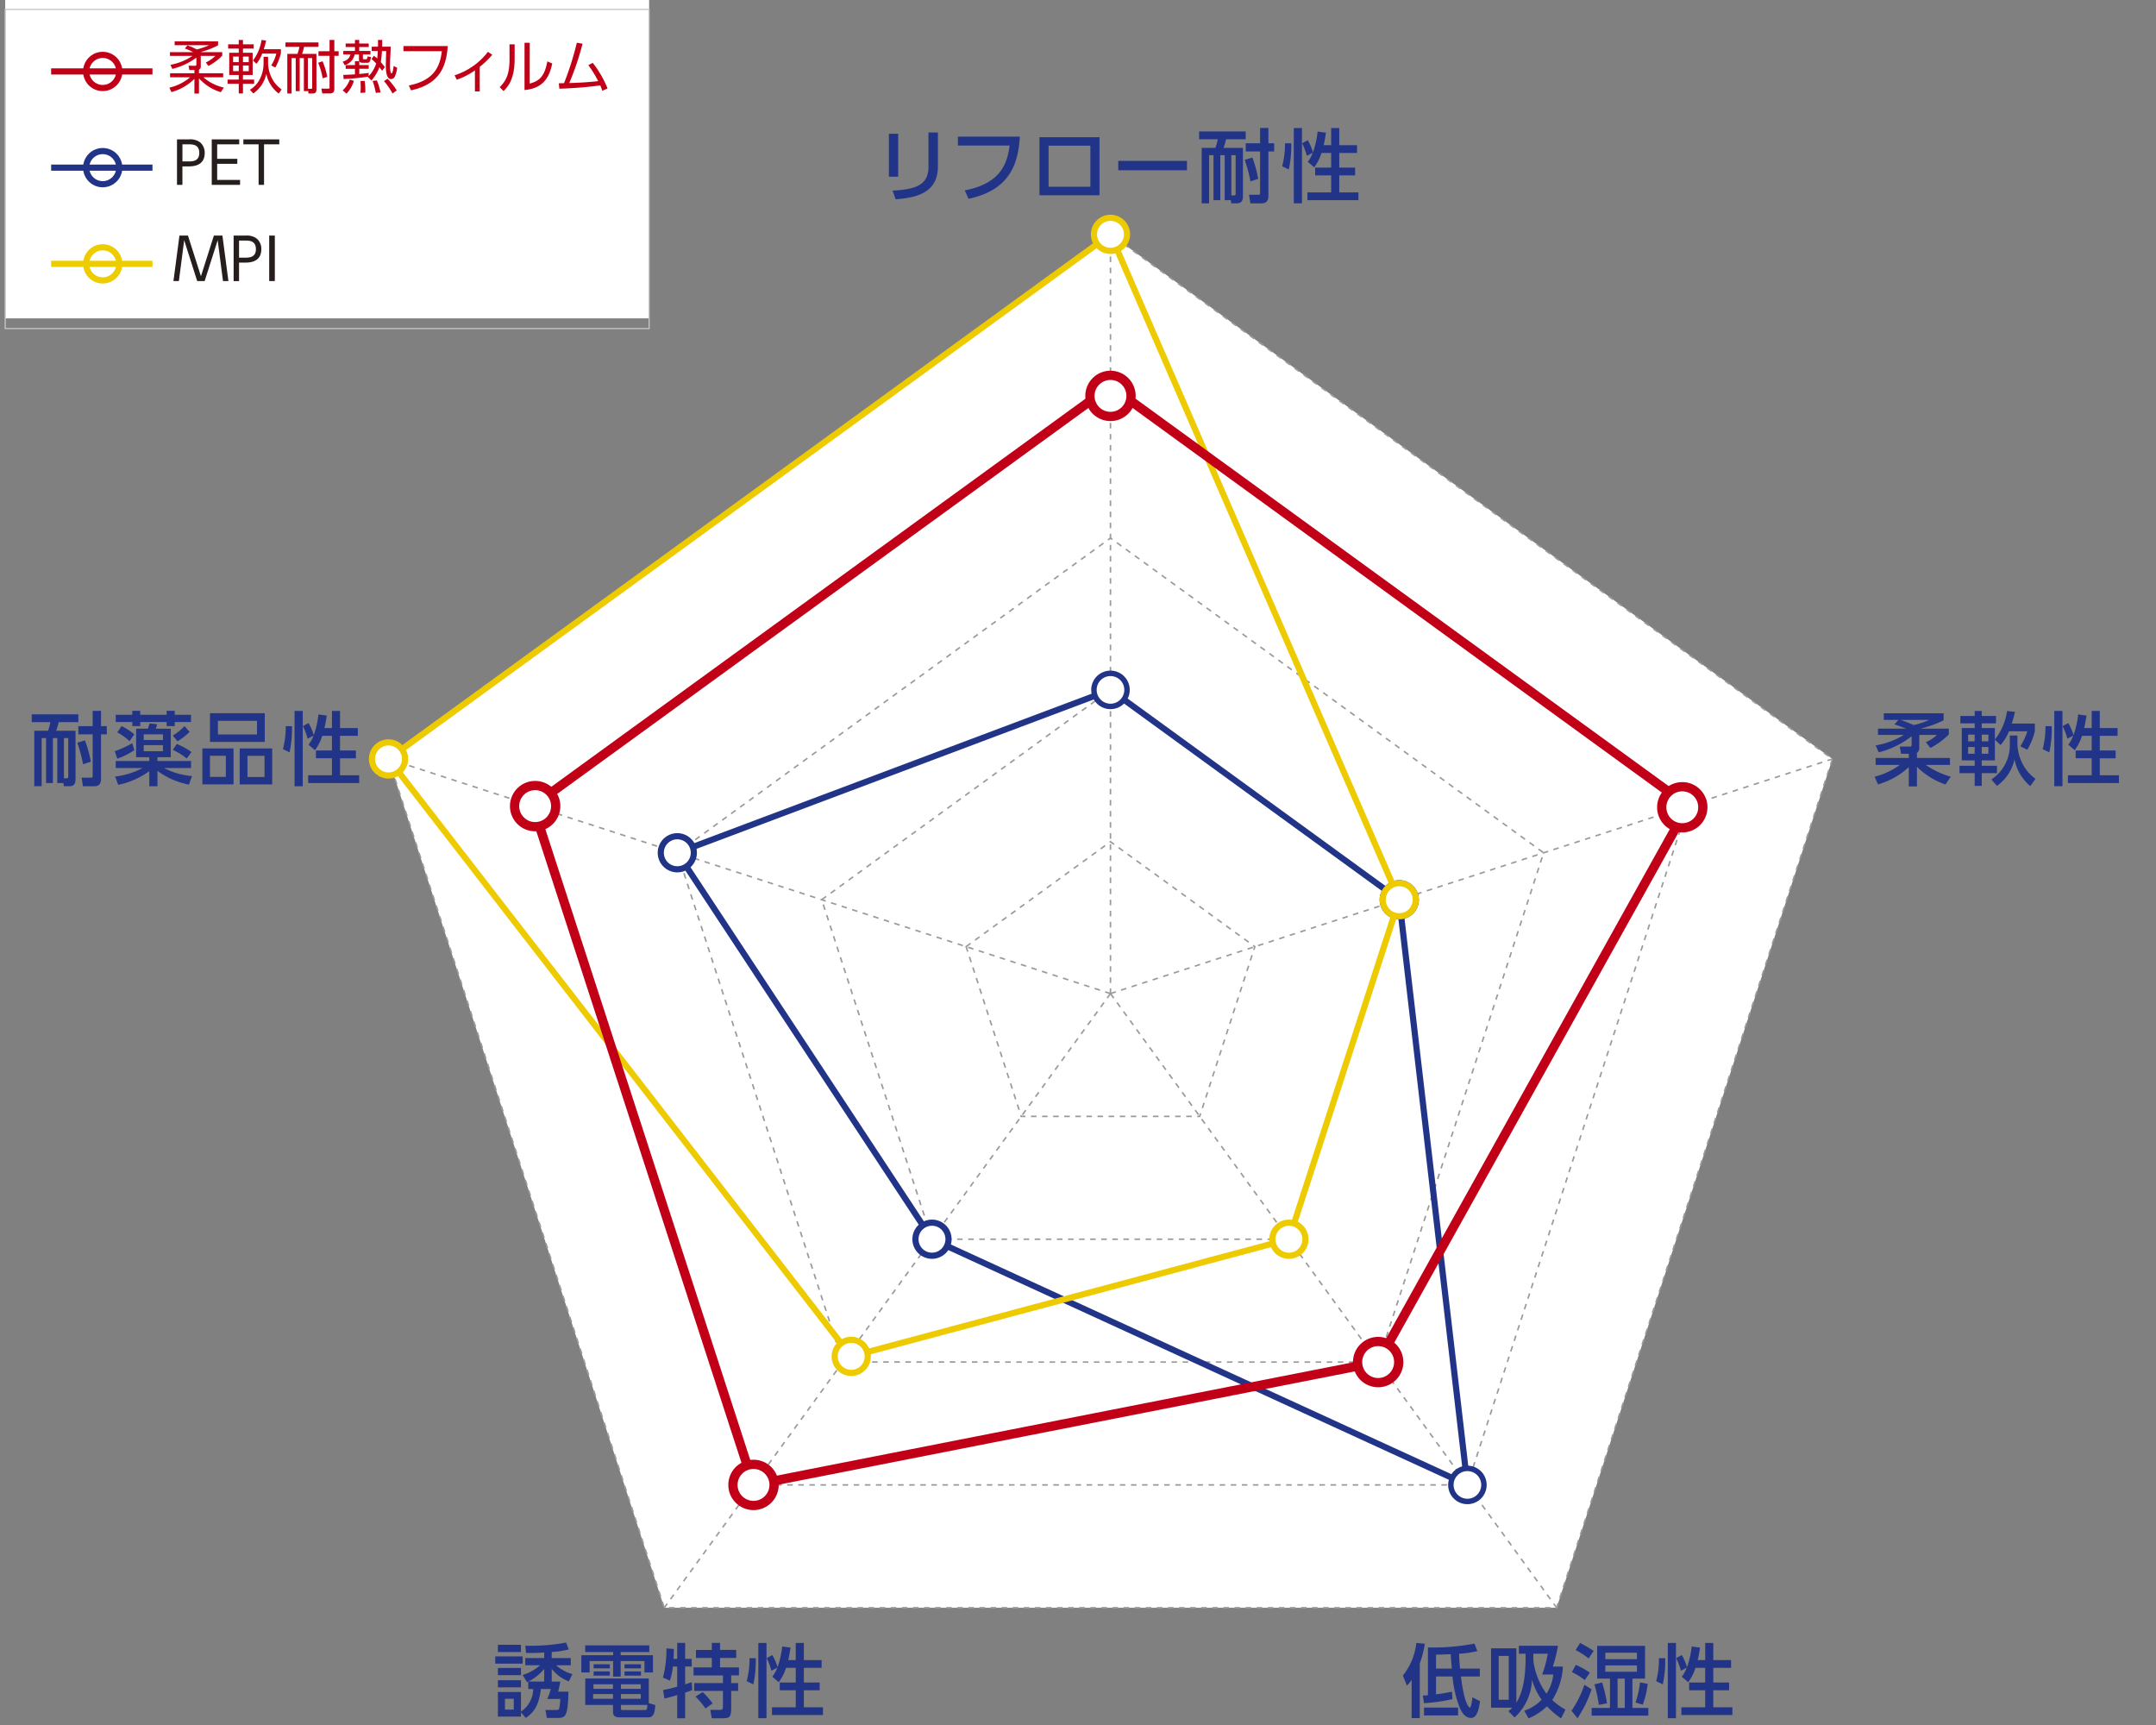 <svg id="デザイン" xmlns="http://www.w3.org/2000/svg" viewBox="0 0 350 280"><rect x="0" y="0" width="350" height="280" fill="#808080" stroke="none"/><defs><style>.cls-1{fill:#fff}.cls-10,.cls-11,.cls-14,.cls-15,.cls-16,.cls-17,.cls-18,.cls-2,.cls-3,.cls-4,.cls-5,.cls-7,.cls-8,.cls-9{fill:none}.cls-2{stroke:#9a9a9a;stroke-width:.25px;stroke-dasharray:.9 .9}.cls-11,.cls-15,.cls-18,.cls-2,.cls-5,.cls-8{stroke-miterlimit:10}.cls-16,.cls-3,.cls-4,.cls-5{stroke:#213488}.cls-10,.cls-3,.cls-4,.cls-7{stroke-linecap:round;stroke-linejoin:round}.cls-4{stroke-width:.884px}.cls-6{fill:#213488}.cls-7,.cls-8{stroke:#edcb00}.cls-10,.cls-14,.cls-15,.cls-9{stroke:#c10018}.cls-10,.cls-9{stroke-width:1.5px}.cls-11{stroke:#c4c5c5;stroke-width:.194px}.cls-12{fill:#251e1c}.cls-13{fill:#c10018}.cls-17,.cls-18{stroke:#eecd00}</style></defs><path class="cls-1" d="M63.071 123.19L180.274 38.04 297.47 123.193 252.703 260.968 107.837 260.968 63.071 123.19z"/><path class="cls-2" d="M63.071 123.19L180.274 38.04 297.47 123.193 252.703 260.968 107.837 260.968 63.071 123.19z"/><path class="cls-2" d="M156.835 153.655L180.274 136.628 203.709 153.659 194.754 181.212 165.785 181.208 156.835 153.655z"/><path class="cls-2" d="M133.394 146.038L180.275 111.982 227.149 146.043 209.242 201.151 151.298 201.148 133.394 146.038z"/><path class="cls-2" d="M109.954 138.421L180.274 87.336 250.59 138.426 223.729 221.089 136.809 221.086 109.954 138.421z"/><path class="cls-2" d="M86.512 130.806L180.274 62.687 274.031 130.81 238.215 241.03 122.323 241.027 86.512 130.806z"/><path class="cls-2" d="M180.274 38.041L180.274 161.276"/><path class="cls-2" d="M180.274 161.276L63.058 123.186"/><path class="cls-2" d="M180.274 161.276L107.853 260.946"/><path class="cls-2" d="M180.274 161.276L252.695 260.958"/><path class="cls-2" d="M180.274 161.276L297.475 123.192"/><path class="cls-3" d="M180.274 111.982L227.149 146.043 238.214 241.03 151.298 201.147 109.954 138.421 180.274 111.982z"/><path class="cls-1" d="M182.957 111.982a2.684 2.684 0 1 1-2.681-2.684 2.683 2.683 0 0 1 2.681 2.684"/><path class="cls-4" d="M182.957 111.982a2.684 2.684 0 1 1-2.681-2.684 2.683 2.683 0 0 1 2.681 2.684z"/><path class="cls-1" d="M229.834 146.044a2.684 2.684 0 1 1-2.684-2.684 2.683 2.683 0 0 1 2.684 2.684"/><path class="cls-5" d="M229.834 146.044a2.684 2.684 0 1 1-2.684-2.684 2.683 2.683 0 0 1 2.684 2.684"/><path class="cls-1" d="M240.9 241.031a2.684 2.684 0 1 1-2.681-2.684 2.683 2.683 0 0 1 2.681 2.684"/><path class="cls-4" d="M240.9 241.031a2.684 2.684 0 1 1-2.681-2.684 2.683 2.683 0 0 1 2.681 2.684z"/><path class="cls-1" d="M153.981 201.147a2.684 2.684 0 1 1-2.682-2.684 2.683 2.683 0 0 1 2.682 2.684"/><path class="cls-5" d="M153.981 201.147a2.684 2.684 0 1 1-2.682-2.684 2.683 2.683 0 0 1 2.682 2.684"/><path class="cls-1" d="M112.636 138.421a2.683 2.683 0 1 1-2.681-2.684 2.683 2.683 0 0 1 2.681 2.684"/><path class="cls-5" d="M112.636 138.421a2.683 2.683 0 1 1-2.681-2.684 2.683 2.683 0 0 1 2.681 2.684"/><path class="cls-6" d="M145.811 28.678H144.3v-6.969h1.508zm6.448-1.691c0 4.4-3.6 5.11-6.864 5.357l-.494-1.405c3.432-.194 5.824-.727 5.824-3.847V21.5h1.534zm13.299-4.81c-.247 3.966-1.313 8.633-8.333 10.089l-.611-1.365c5.837-1.105 6.916-4.368 7.28-7.28h-8.385v-1.444zm12.935.092v9.425h-9.75v-9.425zm-1.482 1.377h-6.786v6.669h6.786zm15.678 2.471v1.521h-11.154v-1.521zm6.123 6.37v-7.294h-.712v7.294h-1.105v-7.294h-.715v7.814h-1.2v-9h2.22a7.758 7.758 0 0 0 .39-1.4h-3.029v-1.274h7.566v1.273h-3.185a13.1 13.1 0 0 1-.416 1.4h3.146v7.918c0 1.079-.741 1.079-1.014 1.079h-.871l-.091-.52zm1.521-.767c.13 0 .26-.013.26-.3v-6.227h-.7v6.527zm2.977-6.15a20.6 20.6 0 0 1 .949 3.459l-1.259.416a24.218 24.218 0 0 0-.936-3.5zm2.6-4.8v2.483h.936v1.327h-.936v7.228c0 1.1-.7 1.2-1.131 1.2h-1.794l-.221-1.391h1.443c.234 0 .351 0 .351-.286v-6.748h-2.327v-1.327h2.327v-2.483zm3.705 2.486a18.546 18.546 0 0 1-.39 4.252l-1.079-.521a14.137 14.137 0 0 0 .455-3.731zm.416-2.47h1.326v12.221h-1.326zm4.5 4.044a8.25 8.25 0 0 1-1.183 2.327l-1.04-.885a6.1 6.1 0 0 0 .8-1.481l-.961.506a9.716 9.716 0 0 0-.767-2.041l.923-.506a9.692 9.692 0 0 1 .844 1.962 14.547 14.547 0 0 0 .754-3.354l1.353.183c-.078.52-.169 1.144-.377 2.027h1.223v-2.782h1.313v2.782h2.887v1.262h-2.886v2.378h2.574v1.262h-2.574v2.756h3.107v1.261h-8.281v-1.261h3.86V28.47h-2.6v-1.262h2.6V24.83zM84.846 268.867v1.17H80.4v-1.17zm.91 4.095l-.195.091-.715-1.17a7.824 7.824 0 0 0 2.834-1.583h-2.405v-1.16h3.068v-.91c-1.17.078-1.82.078-2.938.078l-.13-1.183a31.405 31.405 0 0 0 6.63-.507l.416 1.118a15.344 15.344 0 0 1-2.756.416v.988h3.094v1.16H90.28a6.653 6.653 0 0 0 2.639 1.443l-.572 1.183a6.593 6.593 0 0 1-2.782-2.041v2.067h1.391a16.627 16.627 0 0 1-.351 1.638h1.677c-.117 4.1-.442 4.264-1.885 4.264h-1.625l-.221-1.287h1.716c.546 0 .546-.039.7-1.794h-2.13a9.091 9.091 0 0 0 .572-1.612h-1.6c-.338 2.561-1.027 3.718-2.457 4.693l-.78-.91v.689h-3.743v-3.991h3.744v3.185a4.518 4.518 0 0 0 1.989-3.666h-.806zm-1.183-5.98v1.17h-3.744v-1.17zm0 3.757v1.17h-3.744v-1.17zm0 1.989v1.157h-3.744v-1.157zm-1.17 3.016h-1.43v1.756H83.4zm4.94-2.8v-2.041a8.33 8.33 0 0 1-2.548 2.041zm17.057-4.792h-4.641v.52H106v2.795h-1.378v-1.846h-3.861v2.522h-1.225v-2.522h-3.822v1.846h-1.339v-2.795h5.161v-.52H95v-1.079h10.4zm.975 8.606c-.078 1-.156 2-1.131 2h-4.485c-.637 0-1.248-.039-1.248-.884v-1.131h-4.5v-4.29h10.309v4zm-6.864-1.781h-3.225v.767h3.224zm0-1.586h-3.173v.741h3.172zm-.52-3.25v.663h-2.627v-.663zm0 1.157v.689h-2.627v-.687zm5.031 2.093H100.8v.741h3.224zm0 1.586H100.8v.767h3.224zm.572 2.6c.377 0 .455-.052.507-.832h-4.3v.468c0 .3.013.364.312.364zm-.546-7.436v.663h-2.665v-.663zm0 1.157v.689h-2.665v-.687zm5.185-.793a9.749 9.749 0 0 1-.481 2.288l-1.13-.494a17.354 17.354 0 0 0 .559-4.732l1.209.091c0 .468 0 .845-.053 1.612h.6v-2.6h1.287v2.6h1.066v1.235h-1.066v2.9c.325-.1.571-.182 1.066-.364l.091 1.287c-.3.117-.533.208-1.157.416v4.16h-1.287v-3.757c-.507.143-1.651.481-2.067.559l-.235-1.378c.455-.091 1.093-.208 2.3-.546v-3.276zm6.319-3.835h1.339v1.144h2.626v1.3h-2.626v1.534h3.068v1.3H118.7v1.252h1.131v1.261H118.7v2.691c0 1.638-.273 1.755-1.521 1.755h-1.625l-.247-1.365h1.586c.429 0 .468-.195.468-.611v-2.47h-4.668V273.2h4.668v-1.248h-4.771v-1.3h2.964v-1.534h-2.574v-1.3h2.574zm-1.482 7.982a12.413 12.413 0 0 1 1.612 1.846l-1.157.819a12.185 12.185 0 0 0-1.626-1.924zm8.619-5.499a18.532 18.532 0 0 1-.39 4.251l-1.079-.52a14.137 14.137 0 0 0 .455-3.731zm.416-2.47h1.326V278.9h-1.326zm4.5 4.043a8.185 8.185 0 0 1-1.183 2.327l-1.04-.884a6.124 6.124 0 0 0 .806-1.482l-.962.507a9.657 9.657 0 0 0-.767-2.041l.923-.507a9.781 9.781 0 0 1 .845 1.963 14.667 14.667 0 0 0 .754-3.354l1.352.182c-.078.52-.169 1.144-.377 2.028h1.222v-2.782h1.313v2.782h2.886v1.261h-2.886v2.379h2.574v1.261h-2.574v2.756h3.109v1.261h-8.281v-1.261h3.861v-2.756h-2.6v-1.261h2.6v-2.379zm101.553 1.95a6.228 6.228 0 0 1-.767.936l-.65-1.638a10.208 10.208 0 0 0 2.184-5.291l1.378.13a17.145 17.145 0 0 1-.819 3.211v8.853h-1.326zm11.1 3.458c-.221 1.755-.637 2.717-1.455 2.717-1.132 0-1.664-1.261-1.847-1.7a18.156 18.156 0 0 1-1.157-5.031h-2.678v2.9c1.106-.13 1.938-.3 2.587-.429l.078 1.209a29.409 29.409 0 0 1-4.615.663l-.195-1.248c.325-.013.481-.013.832-.052v-7.748a36.087 36.087 0 0 0 7.553-.624l.468 1.209a16.164 16.164 0 0 1-2.964.429c.013.767.078 1.651.156 2.418h3.211v1.274h-3.068c.546 4.55 1.339 5.057 1.456 5.057.195 0 .338-1.04.416-1.677zm-3.562 2.314h-5.525v-1.274h5.529zm-3.575-7.6h2.561c-.038-.364-.156-2-.182-2.34-1.521.065-1.742.065-2.379.065zm20.296 8.081a14.894 14.894 0 0 1-2.288-1.963 9.674 9.674 0 0 1-2.99 1.963l-.69-1.248a6.967 6.967 0 0 0 2.809-1.781 11.039 11.039 0 0 1-1.561-3.263 8.659 8.659 0 0 1-2.821 6.136l-1.014-1.027a4.775 4.775 0 0 0 .651-.559h-3.458v-9.633h4.107v8.814c1.015-1.573 1.5-4.017 1.5-7.267v-.676h-1.092v-1.287h6.344a21.779 21.779 0 0 1-.832 3.38h1.639a11.36 11.36 0 0 1-1.73 5.434 9.723 9.723 0 0 0 2.146 1.547zm-8.489-10.14h-1.639v7.111h1.639zm3.99.169a5.857 5.857 0 0 0 .053.962 11.683 11.683 0 0 0 2.08 4.992 6.777 6.777 0 0 0 1.1-3.107h-1.794a19.53 19.53 0 0 0 .91-3.38h-2.353zm9.451 5.242a18.875 18.875 0 0 1-2.288 4.706l-.963-1.222a17.47 17.47 0 0 0 2.094-4.212zm-2.561-3.965a13.072 13.072 0 0 1 2.288 1.274l-.832 1.2a10.138 10.138 0 0 0-2.08-1.287zm.689-3.549a19.065 19.065 0 0 1 2.21 1.287l-.807 1.222a11.929 11.929 0 0 0-2.119-1.352zm1.885 10.543h2.976v-4.758h-2.08v-5.317h7.775v5.317H265v4.758h2.587v1.248h-9.2zm1.7-4.134a22.877 22.877 0 0 1 .793 3.393l-1.326.247a22.181 22.181 0 0 0-.715-3.328zm.519-4.823v1.04h5.136v-1.04zm0 2.054v1.027h5.136v-1.027zm1.99 2.145v4.758h1.17v-4.758zm4.9.858a15.461 15.461 0 0 1-.806 3.38l-1.17-.364a16.434 16.434 0 0 0 .728-3.263zm2.838-4.176a18.532 18.532 0 0 1-.39 4.251l-1.079-.52a14.137 14.137 0 0 0 .455-3.731zm.416-2.47h1.326V278.9h-1.326zm4.5 4.043a8.208 8.208 0 0 1-1.182 2.327l-1.04-.884a6.132 6.132 0 0 0 .805-1.482l-.962.507a9.657 9.657 0 0 0-.767-2.041l.924-.507a9.85 9.85 0 0 1 .844 1.963 14.612 14.612 0 0 0 .754-3.354l1.353.182c-.078.52-.169 1.144-.378 2.028h1.222v-2.782h1.313v2.782h2.887v1.261h-2.887v2.379h2.569v1.261h-2.574v2.756h3.107v1.261h-8.281v-1.261h3.861v-2.756h-2.6v-1.261h2.6v-2.379zM9.3 127.1v-7.294h-.717v7.294H7.478v-7.294h-.715v7.814h-1.2v-9H7.79a7.781 7.781 0 0 0 .39-1.4H5.151v-1.274h7.566v1.274H9.532a13.1 13.1 0 0 1-.416 1.4h3.146v7.918c0 1.079-.741 1.079-1.014 1.079h-.871l-.091-.52zm1.521-.767c.13 0 .26-.014.26-.3v-6.228h-.7v6.527zm2.977-6.15a20.692 20.692 0 0 1 .95 3.459l-1.262.416a24.111 24.111 0 0 0-.936-3.5zm2.6-4.8v2.483h.937v1.334H16.4v7.228c0 1.105-.7 1.2-1.13 1.2h-1.799l-.221-1.391h1.443c.234 0 .351 0 .351-.287v-6.75h-2.327v-1.326h2.327v-2.483zm5.402 6.387a11.728 11.728 0 0 1-2.756 1.377l-.416-1.209a16.06 16.06 0 0 0 2.847-1.313zm2.431 3.405a13.106 13.106 0 0 1-5.044 2.223l-.494-1.352a12.635 12.635 0 0 0 4.459-1.378h-4.364v-1.144h5.447v-.61H22.1v-4.629H24c.039-.13.247-.728.286-.858l1.222.13c-.065.26-.091.325-.221.728h2.431v4.629h-2.157v.61h5.447v1.144H26.64a11.667 11.667 0 0 0 4.537 1.3l-.507 1.39a12.545 12.545 0 0 1-5.109-2.235v2.5h-1.326zm-2.756-9.8h1.287v.65h4.29v-.65h1.313v.65h2.639v1.17h-2.635v.663h-1.313v-.663h-4.29v.663h-1.287v-.663h-2.691v-1.17h2.691zm-1.742 2.483A9.161 9.161 0 0 1 21.8 119.2l-.767 1.118a8.406 8.406 0 0 0-1.989-1.43zm3.6 1.339v.923h3.12v-.92zm0 1.755v.988h3.12v-.988zm7.45-2.158a10.661 10.661 0 0 1-1.964 1.534l-.767-.936a8.858 8.858 0 0 0 1.9-1.534zm-2.08 1.963a12 12 0 0 1 2.378 1.313l-.767 1.054a9.865 9.865 0 0 0-2.262-1.405zm9.208.726v5.837h-5.057v-5.837zm5.07-5.707v4.654h-8.892v-4.654zm-8.892 6.9v3.432h2.574v-3.432zM35.376 117v2.21h6.344V117zm8.814 4.485v5.837h-5.278v-5.837zm-4.017 1.2v3.432h2.769v-3.432zm7.227-4.816a18.532 18.532 0 0 1-.39 4.251l-1.079-.519a14.149 14.149 0 0 0 .455-3.732zm.416-2.47h1.327v12.221h-1.326zm4.5 4.043a8.2 8.2 0 0 1-1.183 2.328l-1.04-.885a6.124 6.124 0 0 0 .807-1.485l-.961.507a9.678 9.678 0 0 0-.768-2.041l.923-.507a9.829 9.829 0 0 1 .846 1.963 14.651 14.651 0 0 0 .753-3.354l1.352.182c-.078.52-.168 1.144-.376 2.028h1.222V115.4H55.2v2.782h2.886v1.261H55.2v2.379h2.574v1.262H55.2v2.755h3.107v1.261h-8.28v-1.262h3.862v-2.755h-2.6v-1.262h2.6v-2.379zm255.874-2.587h-2.378v-1.079h9.71v1.144a17.141 17.141 0 0 1-3.678 1.326l.025.026h4.5v.936a12.085 12.085 0 0 1-2.99 2.2l-.741-.949a5.5 5.5 0 0 0 1.794-1.17h-2.862v2.119a.922.922 0 0 1-.377.793v.832h5.357v1.132h-3.926a13.578 13.578 0 0 0 4.056 1.91l-.858 1.261a11.97 11.97 0 0 1-4.629-2.873v3.186h-1.326v-3.133a12.319 12.319 0 0 1-5 2.807l-.546-1.248a11.74 11.74 0 0 0 4.07-1.91h-3.9v-1.135h5.382v-.676h-1.248l-.221-1.169h1.638c.156 0 .286-.079.286-.235v-1.443a14.45 14.45 0 0 1-5.343 2.613l-.494-1.131a12.637 12.637 0 0 0 4.577-1.7h-4.2v-1.014h4.6c-1.34-.507-1.495-.559-1.938-.689zm.351 0c.716.247 1 .364 2.146.832a12.977 12.977 0 0 0 2.5-.832zm15.302 3.198v3.367h-2.132v.885h2.47v1.195h-2.47v2.067h-1.145V125.5H318.1v-1.195h2.469v-.885h-2.1v-5.239h2.1v-.767h-2.329v-1.2h2.326v-.806h1.145v.806h2.314v1.2h-2.314v.767h2.132v1.859a9.638 9.638 0 0 0 1.976-4.628l1.287.13a18.75 18.75 0 0 1-.52 1.911h3.744v1.247a10.874 10.874 0 0 1-1.222 3l-1.13-.572a9.5 9.5 0 0 0 1.13-2.431h-2.977a7.513 7.513 0 0 1-1.365 2.237zm-4.342-.806v1.092h1.065v-1.092zm0 2v1.1h1.065v-1.1zm2.21-2v1.092h1.079v-1.092zm0 2v1.1h1.079v-1.1zm7.878 6.356a7.588 7.588 0 0 1-2.561-4.341 7.145 7.145 0 0 1-2.847 4.3l-.91-1.04a6.664 6.664 0 0 0 3-5.811v-1.321h1.229v1.31a7.567 7.567 0 0 0 1 3.575 6.846 6.846 0 0 0 1.938 2.145zm3.483-9.734a18.584 18.584 0 0 1-.389 4.251l-1.083-.52a14.191 14.191 0 0 0 .455-3.732zm.416-2.47h1.326v12.221h-1.326zm4.5 4.043a8.227 8.227 0 0 1-1.182 2.328l-1.04-.885a6.132 6.132 0 0 0 .805-1.482l-.962.507a9.657 9.657 0 0 0-.767-2.041l.924-.507a9.85 9.85 0 0 1 .844 1.963 14.667 14.667 0 0 0 .754-3.354l1.353.182c-.078.52-.17 1.144-.377 2.028h1.222V115.4h1.312v2.782h2.887v1.261h-2.887v2.379h2.574v1.262h-2.574v2.755h3.107v1.261H335.7v-1.262h3.862v-2.755h-2.6v-1.262h2.6v-2.379z"/><path class="cls-7" d="M180.274 38.04L227.149 146.043 209.241 201.15 138.185 220.162 63.072 123.189 180.274 38.04z"/><path class="cls-1" d="M182.957 38.041a2.684 2.684 0 1 1-2.681-2.684 2.684 2.684 0 0 1 2.681 2.684"/><path class="cls-7" d="M182.957 38.041a2.684 2.684 0 1 1-2.681-2.684 2.684 2.684 0 0 1 2.681 2.684z"/><path class="cls-1" d="M229.833 146.043a2.684 2.684 0 1 1-2.684-2.685 2.683 2.683 0 0 1 2.684 2.685"/><path class="cls-7" d="M229.833 146.043a2.684 2.684 0 1 1-2.684-2.685 2.683 2.683 0 0 1 2.684 2.685z"/><path class="cls-1" d="M211.925 201.151a2.684 2.684 0 1 1-2.684-2.684 2.683 2.683 0 0 1 2.684 2.684"/><path class="cls-8" d="M211.925 201.151a2.684 2.684 0 1 1-2.684-2.684 2.683 2.683 0 0 1 2.684 2.684"/><path class="cls-1" d="M140.87 220.162a2.684 2.684 0 1 1-2.684-2.682 2.682 2.682 0 0 1 2.684 2.682"/><path class="cls-8" d="M140.87 220.162a2.684 2.684 0 1 1-2.684-2.682 2.682 2.682 0 0 1 2.684 2.682"/><path class="cls-1" d="M65.756 123.191a2.685 2.685 0 1 1-2.685-2.684 2.683 2.683 0 0 1 2.685 2.684"/><path class="cls-8" d="M65.756 123.191a2.685 2.685 0 1 1-2.685-2.684 2.683 2.683 0 0 1 2.685 2.684"/><path class="cls-9" d="M274.031 130.81L180.275 62.687 86.513 130.805 122.324 241.027 223.729 221.091 274.031 130.81z"/><path class="cls-1" d="M183.609 64.261a3.336 3.336 0 1 1-3.333-3.336 3.334 3.334 0 0 1 3.333 3.336"/><path class="cls-10" d="M183.609 64.261a3.336 3.336 0 1 1-3.333-3.336 3.334 3.334 0 0 1 3.333 3.336z"/><path class="cls-1" d="M276.434 131.037a3.336 3.336 0 1 1-3.334-3.337 3.334 3.334 0 0 1 3.332 3.336"/><path class="cls-10" d="M276.434 131.037a3.336 3.336 0 1 1-3.334-3.337 3.334 3.334 0 0 1 3.334 3.337z"/><path class="cls-1" d="M125.661 241.027a3.338 3.338 0 1 1-3.336-3.336 3.336 3.336 0 0 1 3.336 3.336"/><path class="cls-10" d="M125.661 241.027a3.338 3.338 0 1 1-3.336-3.336 3.336 3.336 0 0 1 3.336 3.336z"/><path class="cls-1" d="M227.066 221.089a3.338 3.338 0 1 1-3.336-3.336 3.335 3.335 0 0 1 3.336 3.336"/><path class="cls-10" d="M227.066 221.089a3.338 3.338 0 1 1-3.336-3.336 3.335 3.335 0 0 1 3.336 3.336z"/><path class="cls-1" d="M90.212 130.847a3.338 3.338 0 1 1-3.336-3.336 3.335 3.335 0 0 1 3.336 3.336"/><path class="cls-10" d="M90.212 130.847a3.338 3.338 0 1 1-3.336-3.336 3.335 3.335 0 0 1 3.336 3.336z"/><path class="cls-1" d="M0.846 -0.129H105.378V51.677H0.846z"/><path class="cls-1" d="M19.364 9.942a2.688 2.688 0 1 1-2.688-2.685 2.686 2.686 0 0 1 2.688 2.685m0 15.616a2.688 2.688 0 1 1-2.686-2.687 2.687 2.687 0 0 1 2.686 2.687m0 15.615a2.688 2.688 0 1 1-2.686-2.687 2.688 2.688 0 0 1 2.686 2.687"/><path class="cls-11" d="M0.846 1.525H105.378V53.331H0.846z"/><path class="cls-12" d="M30.654 22.624a2.7 2.7 0 0 1 1.817.469 2.181 2.181 0 0 1 .759 1.733c0 2.183-2 2.183-2.726 2.183h-.89v3h-.881v-7.385zM30.6 26.2c.609 0 1.752 0 1.752-1.368 0-1.405-1.116-1.405-1.752-1.405h-.984V26.2zm7.924-.419v.806h-3.27V29.2h3.72v.806h-4.6v-7.382h4.459v.806h-3.579v2.351zm4.339 4.226h-.881V23.43h-2.474v-.806h5.828v.806h-2.473z"/><path class="cls-13" d="M32.725 8.467h3.354v.572a9.268 9.268 0 0 1-2.24 1.667l-.43-.562a5.777 5.777 0 0 0 1.555-1.068h-2.371v1.7a.488.488 0 0 1-.29.515v.6h3.926v.655h-3.214a7.549 7.549 0 0 0 3.317 1.668l-.478.749a7.742 7.742 0 0 1-3.554-2.252v2.474h-.74v-2.38a8.487 8.487 0 0 1-3.729 2.145l-.337-.721a8.023 8.023 0 0 0 3.373-1.687h-3.258v-.655h3.954v-.525h-.825l-.131-.693 1.049.009c.132 0 .225-.028.225-.2V9.357a11.043 11.043 0 0 1-3.906 1.827l-.309-.665a9.416 9.416 0 0 0 3.578-1.443H27.59v-.609h3.757a6.919 6.919 0 0 0-1.339-.59l.412-.5a8.992 8.992 0 0 1 1.518.647 11.352 11.352 0 0 0 2.014-.684h-5.6v-.625H35.4v.637a12.5 12.5 0 0 1-2.76 1.068zM38.759 7.2v-.71h.684v.71h1.743v.684h-1.743v.686h1.574v3.6h-1.574v.749h1.808v.681h-1.808v1.565h-.684V13.6h-1.817v-.684h1.817v-.749h-1.546V8.57h1.546v-.684h-1.723V7.2zm0 1.986h-.918v.9h.918zm0 1.443h-.918v.918h.918zm1.621-1.441h-.937v.9h.937zm0 1.443h-.937v.918h.937zm.187 3.935a4.185 4.185 0 0 0 1.565-1.63 5.627 5.627 0 0 0 .656-2.67v-1.04h.731v1a5.718 5.718 0 0 0 .74 2.7 4.954 4.954 0 0 0 1.461 1.594l-.477.665a5.369 5.369 0 0 1-2.014-3.195 5.138 5.138 0 0 1-2.109 3.176zm.506-4.75A7.4 7.4 0 0 0 42.46 6.49l.74.085a10.317 10.317 0 0 1-.384 1.414H45.6v.675a9.983 9.983 0 0 1-.9 2.3l-.675-.347a6.314 6.314 0 0 0 .834-1.92h-2.296a5.549 5.549 0 0 1-.937 1.658zm8.902 4.975h-.646V9.423h-.675v5.368h-.646V9.423h-.675v5.752h-.693V8.748h1.649a7.093 7.093 0 0 0 .318-1.143H46.34v-.721h5.36v.721h-2.334a9.358 9.358 0 0 1-.328 1.143h2.333V14.5c0 .544-.234.675-.628.675h-.656l-.112-.646zm0-.384l.506.01c.2 0 .2-.094.2-.216V9.423h-.7zm2.408-1.7a12.163 12.163 0 0 0-.731-2.52l.712-.244a12.254 12.254 0 0 1 .759 2.53zm1.892-4.394h.7v.75h-.7v5.321c0 .562-.2.787-.787.787h-1.171l-.14-.787 1.058.009c.272 0 .263-.056.263-.252V9.067H51.7v-.75h1.8V6.49h.777zm1.969 6.887l-.618-.534a4.359 4.359 0 0 0 1.162-1.733l.665.188a5.046 5.046 0 0 1-1.209 2.079zm3.356-5.009h-.759a.539.539 0 0 1-.515-.253v.628h1.534v.6h-1.536v.842c.853-.084 1.068-.1 1.536-.177l-.018.524a5.036 5.036 0 0 0 1.227-2.055 6.977 6.977 0 0 0-.759-.712l.384-.534c.16.122.319.235.544.431.018-.178.065-.534.094-1.208h-.994v-.7h1.021c.01-.366.01-.525 0-1.087h.694c-.01.647-.01.834-.019 1.087h1.4c-.009.328-.112 2.361-.112 2.483s-.01.262-.01.4c0 .329 0 1.453.263 1.453.187 0 .309-1 .327-1.209l.568.296a4.416 4.416 0 0 1-.346 1.349.7.7 0 0 1-.628.487c-.638 0-.862-.862-.862-2.249 0-.234.047-1.939.056-2.3h-.684a17.816 17.816 0 0 1-.187 1.8c.262.29.459.552.665.8l-.45.6c-.169-.225-.272-.365-.44-.572a6.943 6.943 0 0 1-1.284 2.136l-.6-.552.057-.057a38 38 0 0 1-3.982.385l-.056-.666a61.663 61.663 0 0 0 1.893-.093v-.9h-1.509v-.6h1.509v-.639h.692a.729.729 0 0 1-.037-.244v-.843h-.7a2.33 2.33 0 0 1-1.621 1.742l-.319-.571c.824-.281 1.1-.609 1.246-1.171h-1.154v-.571h1.893v-.638h-1.509v-.571h1.509V6.49h.692v.572h1.546v.571h-1.546v.638h1.828v.571h-1.228v.59c0 .131.038.188.178.188h.338c.14 0 .15-.047.253-.469l.552.122c-.159.815-.272.918-.635.918zm-1.087 4.881c.019-.216.047-.572.047-.946 0-.188-.028-.75-.037-.975l.674-.018a9.813 9.813 0 0 1 .1 1.9zm2.492 0a11.653 11.653 0 0 0-.515-1.939l.694-.075a10.162 10.162 0 0 1 .59 1.958zm2.718.1a11.112 11.112 0 0 0-1.387-2.005l.571-.384a10.334 10.334 0 0 1 1.5 1.9zm8.965-7.698c-.216 2.979-1.068 6.146-5.968 7.186l-.347-.787c3.794-.769 5.041-2.727 5.35-5.565h-6.231v-.834zm5.191 7.364H77.1v-3.41a11.871 11.871 0 0 1-2.942 1.508l-.366-.712a11.106 11.106 0 0 0 5.425-3.813l.694.478a13.521 13.521 0 0 1-2.034 1.958zm5.669-5.35c0 3.026-.843 4.357-1.808 5.294l-.618-.628c1.04-1.04 1.592-2.108 1.592-4.6V7.2h.834zm2.446 4.085c1.152-.356 2.351-.721 2.857-3.607l.8.337c-.412 1.874-1.18 4.02-4.5 4.31V6.94h.844zm4.723-.056c.037 0 .759-.019.852-.019A48.494 48.494 0 0 0 93.64 6.94l.927.159a44.258 44.258 0 0 1-2.154 6.38c1.5-.037 3.222-.14 4.693-.309a17.488 17.488 0 0 0-1.6-2.6l.722-.366a17.138 17.138 0 0 1 2.4 4.151l-.843.384c-.113-.318-.178-.5-.337-.871-1.949.234-3.392.412-6.643.533z"/><path class="cls-12" d="M30.513 38.242l2.108 6.6 2.1-6.6h1.386l.975 7.383H36.2l-.862-6.633-2.117 6.633h-1.209L29.9 38.992l-.862 6.633h-.881l.974-7.383zm9.333 0a2.7 2.7 0 0 1 1.817.469 2.181 2.181 0 0 1 .759 1.733c0 2.183-2 2.183-2.726 2.183h-.89v3h-.881v-7.385zm-.056 3.579c.608 0 1.752 0 1.752-1.367 0-1.406-1.116-1.406-1.752-1.406h-.984v2.773zm4.825-3.579v7.383H43.7v-7.383z"/><path class="cls-14" d="M8.302 11.596L24.751 11.596"/><path class="cls-15" d="M19.364 11.6a2.688 2.688 0 1 1-2.688-2.69 2.686 2.686 0 0 1 2.688 2.69"/><path class="cls-16" d="M8.302 27.211L24.751 27.211"/><path class="cls-5" d="M19.364 27.211a2.688 2.688 0 1 1-2.686-2.687 2.688 2.688 0 0 1 2.686 2.687"/><path class="cls-17" d="M8.302 42.827L24.751 42.827"/><path class="cls-18" d="M19.364 42.827a2.688 2.688 0 1 1-2.686-2.687 2.687 2.687 0 0 1 2.686 2.687"/></svg>